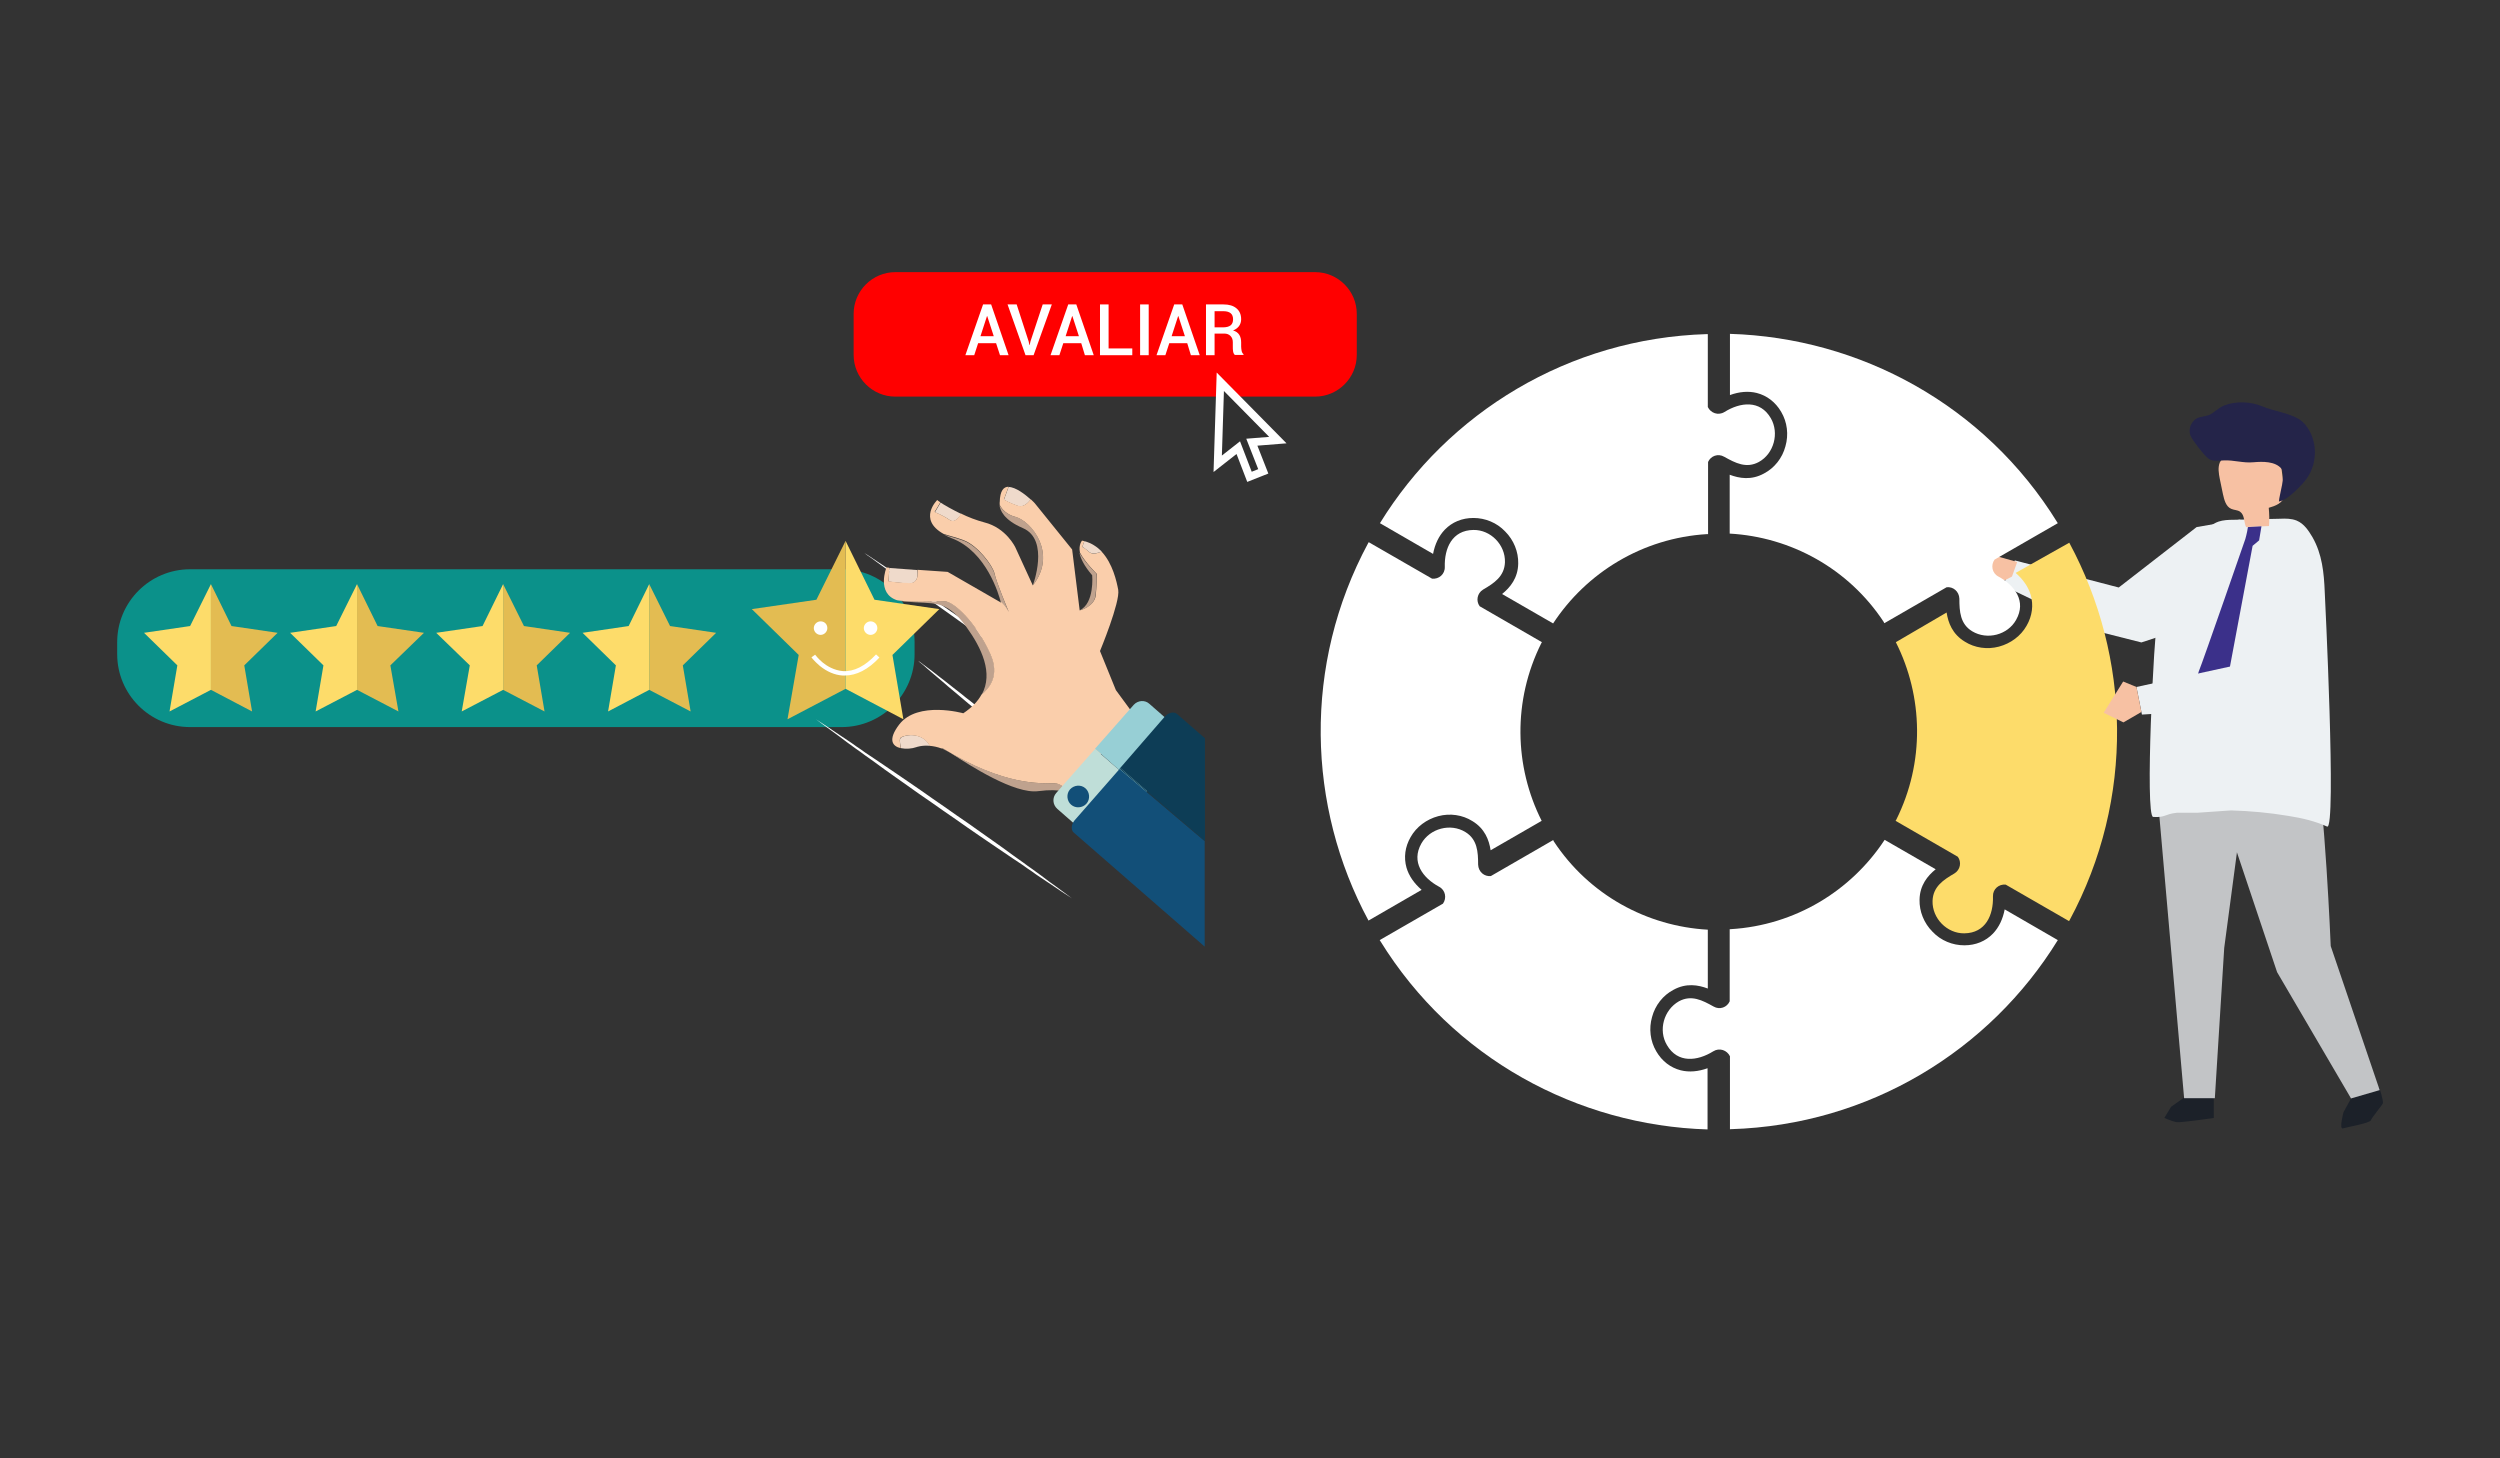 <?xml version="1.0" encoding="utf-8"?>
<!-- Generator: Adobe Illustrator 22.0.0, SVG Export Plug-In . SVG Version: 6.00 Build 0)  -->
<svg version="1.1" id="Layer_1" xmlns="http://www.w3.org/2000/svg" xmlns:xlink="http://www.w3.org/1999/xlink" x="0px" y="0px"
	 viewBox="0 0 960 560" style="enable-background:new 0 0 960 560;" xml:space="preserve">
<rect x="0" y="0" width="960" height="560" fill="#333333" stroke="none"/>
<style type="text/css">
	.st0{fill:#0B918A;}
	.st1{fill:#FFFFFF;}
	.st2{fill:#E3BC52;}
	.st3{fill:#FDDC6A;}
	.st4{fill:#EFDACB;}
	.st5{fill:#BFA28E;}
	.st6{fill:#FACEAB;}
	.st7{fill:#BFDED8;}
	.st8{fill:#97CFD5;}
	.st9{fill:#124F78;}
	.st10{fill:#0D3D56;}
	.st11{fill:#EDF1F3;}
	.st12{fill:#F7C1A3;}
	.st13{fill:#1C2129;}
	.st14{fill:#C2C4C6;}
	.st15{fill:#242449;}
	.st16{fill:#3B308A;}
	.st17{fill:#FF0000;}
	.st18{fill:#303030;stroke:#FFFFFF;stroke-width:3;stroke-miterlimit:10;}
</style>
<g>
	<path class="st0" d="M351.2,251.2c0,15.5-12.6,28-28,28H73c-15.5,0-28-12.6-28-28v-4.6c0-15.5,12.6-28,28-28h250.2
		c15.5,0,28,12.6,28,28V251.2z"/>
	<path class="st1" d="M352.4,253.6c0,0,0.3,0.3,1,0.7c0.6,0.5,1.6,1.2,2.8,2.1c1.2,0.9,2.7,2,4.3,3.3c0.8,0.6,1.7,1.3,2.6,2
		s1.9,1.5,2.9,2.3s2.1,1.6,3.2,2.5s2.2,1.8,3.4,2.7c2.3,1.8,4.8,3.8,7.3,5.8c1.3,1,2.5,2,3.8,3.1c1.3,1,2.6,2.1,3.9,3.2
		c2.6,2.1,5.3,4.3,8,6.5s5.4,4.3,8,6.5c1.3,1.1,2.6,2.1,3.9,3.2s2.6,2.1,3.8,3.1c2.5,2.1,4.9,4,7.2,5.9c1.1,0.9,2.2,1.9,3.3,2.8
		c1.1,0.9,2.1,1.8,3.1,2.6c1,0.8,1.9,1.6,2.8,2.4s1.8,1.5,2.6,2.2c1.6,1.4,3,2.5,4.1,3.5s2,1.8,2.7,2.3c0.6,0.5,0.9,0.8,0.9,0.8
		s-0.3-0.3-1-0.7c-0.6-0.5-1.6-1.2-2.8-2.1c-1.2-0.9-2.7-2-4.3-3.3c-0.8-0.6-1.7-1.3-2.6-2s-1.9-1.5-2.9-2.3s-2.1-1.6-3.2-2.5
		s-2.2-1.8-3.4-2.7c-2.3-1.8-4.8-3.8-7.3-5.8c-1.3-1-2.5-2-3.8-3.1c-1.3-1-2.6-2.1-3.9-3.2c-2.6-2.1-5.3-4.3-8-6.5s-5.4-4.3-8-6.5
		c-1.3-1.1-2.6-2.1-3.9-3.2s-2.6-2.1-3.8-3.1c-2.5-2.1-4.9-4-7.2-5.9c-1.1-0.9-2.2-1.9-3.3-2.8c-1.1-0.9-2.1-1.8-3.1-2.6
		c-1-0.8-1.9-1.6-2.8-2.4s-1.8-1.5-2.6-2.2c-1.6-1.4-3-2.5-4.1-3.5s-2-1.8-2.7-2.3C352.7,253.9,352.4,253.6,352.4,253.6z"/>
	<path class="st1" d="M313.3,276.2c0,0,0.4,0.3,1.1,0.7c0.7,0.5,1.8,1.2,3.2,2.1c1.4,0.9,3,2,4.9,3.3c0.9,0.6,2,1.3,3,2
		c1.1,0.7,2.2,1.5,3.3,2.3c1.2,0.8,2.4,1.6,3.6,2.5c1.3,0.9,2.5,1.7,3.9,2.6c2.7,1.8,5.5,3.7,8.4,5.7c1.4,1,2.9,2,4.4,3
		s3,2.1,4.5,3.1c3,2.1,6.1,4.3,9.2,6.4c3.1,2.2,6.1,4.3,9.2,6.4c1.5,1.1,3,2.1,4.5,3.2c1.5,1,2.9,2.1,4.4,3.1c2.9,2,5.6,4,8.2,5.9
		c1.3,0.9,2.6,1.9,3.8,2.7c1.2,0.9,2.4,1.8,3.6,2.6c1.1,0.8,2.2,1.6,3.3,2.4c1,0.8,2,1.5,2.9,2.2c1.8,1.3,3.5,2.5,4.8,3.5
		s2.4,1.7,3.1,2.3c0.7,0.5,1.1,0.8,1.1,0.8s-0.4-0.3-1.1-0.7c-0.7-0.5-1.8-1.2-3.2-2.1c-1.4-0.9-3-2-4.9-3.3c-0.9-0.6-2-1.3-3-2
		c-1.1-0.7-2.2-1.5-3.3-2.3c-1.2-0.8-2.4-1.6-3.6-2.5c-1.3-0.9-2.5-1.7-3.9-2.6c-2.7-1.8-5.5-3.7-8.4-5.7c-1.4-1-2.9-2-4.4-3
		s-3-2.1-4.5-3.1c-3-2.1-6.1-4.3-9.2-6.4c-3.1-2.2-6.1-4.3-9.2-6.4c-1.5-1.1-3-2.1-4.5-3.2c-1.5-1-2.9-2.1-4.4-3.1
		c-2.9-2-5.6-4-8.2-5.9c-1.3-0.9-2.6-1.9-3.8-2.7c-1.2-0.9-2.4-1.8-3.6-2.6c-1.1-0.8-2.2-1.6-3.3-2.4c-1-0.8-2-1.5-2.9-2.2
		c-1.8-1.3-3.4-2.5-4.8-3.5c-1.3-1-2.4-1.7-3.1-2.3C313.7,276.5,313.3,276.2,313.3,276.2z"/>
	<path class="st1" d="M331.7,212.2c0,0,0.5,0.3,1.4,0.9c0.9,0.6,2.2,1.5,3.9,2.6c1.7,1.1,3.7,2.5,6,4c1.2,0.8,2.4,1.6,3.7,2.5
		c1.3,0.9,2.7,1.8,4.1,2.8s2.9,2,4.4,3s3.1,2.1,4.7,3.2c3.2,2.2,6.7,4.6,10.2,7c1.8,1.2,3.6,2.5,5.4,3.7c1.8,1.3,3.7,2.5,5.5,3.8
		c3.7,2.6,7.5,5.2,11.2,7.8s7.5,5.3,11.2,7.8c1.8,1.3,3.7,2.6,5.5,3.9s3.6,2.5,5.3,3.8c3.5,2.5,6.9,4.9,10.1,7.2
		c1.6,1.1,3.2,2.3,4.7,3.3c1.5,1.1,3,2.1,4.4,3.1s2.7,2,4,2.9s2.5,1.8,3.6,2.6c2.3,1.6,4.2,3.1,5.8,4.2c1.6,1.2,2.9,2.1,3.8,2.7
		s1.3,1,1.3,1s-0.5-0.3-1.4-0.9s-2.2-1.5-3.9-2.6c-1.7-1.1-3.7-2.5-6-4c-1.2-0.8-2.4-1.6-3.7-2.5c-1.3-0.9-2.7-1.8-4.1-2.8
		s-2.9-2-4.4-3s-3.1-2.1-4.7-3.2c-3.2-2.2-6.7-4.6-10.2-7c-1.8-1.2-3.6-2.5-5.4-3.7c-1.8-1.3-3.7-2.5-5.5-3.8
		c-3.7-2.6-7.5-5.2-11.2-7.8c-3.7-2.6-7.5-5.3-11.2-7.8c-1.8-1.3-3.7-2.6-5.5-3.9c-1.8-1.3-3.6-2.5-5.3-3.8
		c-3.5-2.5-6.9-4.9-10.1-7.2c-1.6-1.1-3.2-2.3-4.7-3.3c-1.5-1.1-3-2.1-4.4-3.1s-2.7-2-4-2.9s-2.5-1.8-3.6-2.6
		c-2.3-1.6-4.2-3.1-5.8-4.2c-1.6-1.2-2.9-2.1-3.8-2.7C332.2,212.5,331.7,212.2,331.7,212.2z"/>
	<polygon class="st2" points="249.3,224.3 257.3,240.4 275,243 262.2,255.5 265.2,273.2 249.3,264.9 249.3,264.9 	"/>
	<polygon class="st3" points="236.5,255.5 223.7,243 241.4,240.4 249.3,224.3 249.3,264.9 233.5,273.2 	"/>
	<polygon class="st2" points="193.2,224.3 201.2,240.4 218.9,243 206.1,255.5 209.1,273.2 193.2,264.9 193.2,264.9 	"/>
	<polygon class="st3" points="180.4,255.5 167.5,243 185.3,240.4 193.2,224.3 193.2,264.9 177.3,273.2 	"/>
	<polygon class="st2" points="145,240.4 162.8,243 149.9,255.5 153,273.2 137.1,264.9 137.1,224.3 	"/>
	<polygon class="st3" points="111.4,243 129.1,240.4 137.1,224.3 137.1,264.9 121.2,273.2 124.2,255.5 	"/>
	<polygon class="st2" points="88.9,240.4 106.6,243 93.8,255.5 96.8,273.2 81,264.9 81,224.3 	"/>
	<polygon class="st3" points="55.3,243 73,240.4 81,224.3 81,264.9 65.1,273.2 68.1,255.5 	"/>
	<g>
		<path class="st4" d="M357.1,286.4c-3.1-0.3-5.2,0.5-5.2,0.5c-1.7,0.6-4,0.8-5.9,0.4c-0.3-1.2-0.6-2.9-0.3-3.7
			C346.1,282.4,353.9,280.4,357.1,286.4z"/>
		<path class="st5" d="M405.1,300.8c1.7,0,3.7,1.3,5.6,3.1l-0.5,0.8c0,0-2.4-2.1-11.5-0.9s-26.2-9.8-33.4-14.5
			c-1.3-0.8-2.5-1.4-3.7-1.9c0.4,0,0.6,0,0.6,0C386,302,399.9,300.7,405.1,300.8z"/>
		<path class="st5" d="M380.4,251.2c3.7,8.2-0.4,13.2-3.4,15.5c4.5-8.2,0-17.8-6-26.1c-8-10.8-12-8.5-23.6-9.6
			c-1-0.1-1.9-0.3-2.7-0.5c7.2,1.1,15.6,0.2,18.3,0.4C366.5,231.1,375,239.1,380.4,251.2z"/>
		<path class="st4" d="M349.2,224c-4.1-0.1-8-0.7-8-0.7l0.3-5.2l10.7,0.8C352.4,219.6,353,224.1,349.2,224z"/>
		<path class="st5" d="M381.9,220.4c0.7,3.1,5.5,14.8,5.5,14.8c-0.8-1.8-2-3.1-3.1-4c-0.7-2.7-5.4-19.4-18.8-24.5
			c-1.2-0.5-2.3-1-3.2-1.5c2.4,0.9,5.1,1.4,7.9,2.5C375.4,209.7,381.2,217.2,381.9,220.4z"/>
		<path class="st4" d="M364.7,199.7c-2.6-1.8-5.7-3-5.7-3l2.2-3.7c1.5,1,4.5,2.7,8,4.4C368.4,198.4,366.7,201.1,364.7,199.7z"/>
		<path class="st5" d="M390,198.5c6,1.5,16.2,14.1,6.6,26.3c0,0,6.6-17.5-3.8-22c-7.5-3.2-8.8-7-9-8.9
			C384.7,195.6,386.5,197.6,390,198.5z"/>
		<path class="st4" d="M390.9,194.3c-3-1-5.4-2.4-5.4-2.4l1.8-4.9c2.7,0,6.4,2.9,8.5,4.8C394.9,193,393,195,390.9,194.3z"/>
		<path class="st5" d="M421.1,220.4c0,0,0.1,3.5-0.4,8.1c-0.4,4.6-6.2,5.9-6.2,5.9c5.9-2.6,4.9-13.5,4.9-13.5
			c-3.2-3.7-4.5-6.6-4.9-8.7C416.6,216,421.1,220.4,421.1,220.4z"/>
		<g>
			<path class="st6" d="M361.1,192.9l-2.2,3.7c0,0,3.1,1.2,5.7,3c2.1,1.4,3.8-1.2,4.4-2.4c2.8,1.4,6,2.6,9,3.4
				c8.4,2.1,11.9,9.6,11.9,9.6l6.7,14.6c9.6-12.2-0.6-24.7-6.6-26.3c-3.5-0.9-5.3-3-6.1-4.6c-0.1-0.7,0-1.1,0-1.1
				c0.1-4.4,1.5-5.9,3.4-5.9l-1.8,4.9c0,0,2.4,1.4,5.4,2.4c2.2,0.7,4-1.3,4.9-2.5c1,0.9,1.6,1.6,1.6,1.6l14.3,17.7l2.9,23.4
				c0,0,5.7-1.4,6.2-5.9c0.4-4.6,0.4-8.1,0.4-8.1s-4.5-4.4-6.5-8.2c-0.6-3.1,0.8-4.6,0.8-4.6c0.3,0.1,0.6,0.1,0.9,0.2l-0.8,2.2
				c0,0,1.1,0.5,2.7,2c1.3,1.2,3.7,0.2,4.7-0.2c4.3,4.6,5.8,11.5,6.4,14.7c0.8,4.7-7,23.5-7,23.5l6.1,15l6.9,9.4l-24.8,29.5
				c-1.9-1.7-3.9-3.1-5.6-3.1c-5.2-0.1-19.1,1.2-42.9-13.4c0,0-0.2-0.1-0.6,0c-1.6-0.6-3.2-0.9-4.5-1c-3.2-5.9-11-4-11.4-2.8
				c-0.2,0.8,0.1,2.5,0.3,3.7c-3.2-0.7-5.1-3.2-0.6-9.1c7.1-9.2,24.6-4.3,24.6-4.3c3.3-2.2,5.6-4.6,7-7.2c3-2.4,7.1-7.3,3.4-15.5
				c-5.4-12.1-13.9-20.1-17.5-20.3c-2.7-0.1-11.1,0.7-18.3-0.4c-8.1-2.6-4.1-12.6-4.1-12.6l1.1,0.1l-0.3,5.2c0,0,3.8,0.6,8,0.7
				c3.8,0.1,3.2-4.3,3.1-5.1l11.6,0.8l20.5,11.8c0,0,0-0.1-0.1-0.4c1.1,0.9,2.2,2.2,3.1,4c0,0-4.9-11.6-5.5-14.8
				c-0.7-3.1-6.5-10.7-11.7-12.7c-2.8-1.1-5.5-1.7-7.9-2.5c-10-5.6-2.4-13-2.4-13S360.4,192.5,361.1,192.9z"/>
			<path class="st4" d="M418.3,212c-1.7-1.5-2.7-2-2.7-2l0.8-2.2c2.7,0.7,4.9,2.2,6.7,4C422,212.2,419.6,213.1,418.3,212z"/>
		</g>
		<g>
			<g>
				<g>
					<g>
						<g>
							<path class="st7" d="M420.5,287.6l-14.9,16.9c-1.6,1.8-1.4,4.5,0.4,6.1l12.9,11.3c1.8,1.6,4.5,1.4,6.1-0.4l14.9-16.9
								l-4.4-3.9L420.5,287.6z"/>
							<path class="st8" d="M435.4,270.6l-14.9,16.9l14.9,13.2l4.4,3.9l14.9-16.9c1.6-1.8,1.4-4.5-0.4-6.1l-12.9-11.3
								C439.7,268.7,437,268.9,435.4,270.6z"/>
						</g>
						<path class="st9" d="M416.8,302.7c1.7,1.5,1.9,4.2,0.4,5.9c-1.5,1.7-4.2,1.9-5.9,0.4c-1.7-1.5-1.9-4.2-0.4-5.9
							C412.5,301.4,415.1,301.2,416.8,302.7z"/>
					</g>
				</g>
			</g>
		</g>
		<g>
			<path class="st9" d="M413,314.6l16.9-19.3l32.7,27.7v40.5l-50.4-43.9C411.1,318.5,411.4,316.2,413,314.6z"/>
			<path class="st10" d="M430.2,294.9l-0.3,0.3l0,0l17.1-19.7c1.4-1.8,3.6-2.4,4.9-1.4l10.8,9.4V323L430.2,294.9z"/>
			<polyline class="st10" points="462.6,323 429.9,295.2 430.2,294.9 			"/>
		</g>
	</g>
	<polygon class="st2" points="313.5,230.3 288.7,233.9 306.7,251.5 302.4,276.2 324.7,264.5 324.7,207.7 	"/>
	<polygon class="st3" points="360.7,233.9 335.8,230.3 324.7,207.7 324.7,264.5 346.9,276.2 342.7,251.5 	"/>
	<g>
		<g>
			<path class="st1" d="M317.7,241.2c0,1.4-1.2,2.6-2.6,2.6s-2.6-1.2-2.6-2.6c0-1.4,1.2-2.6,2.6-2.6
				C316.6,238.6,317.7,239.7,317.7,241.2z"/>
			<path class="st1" d="M336.9,241.2c0,1.4-1.2,2.6-2.6,2.6s-2.6-1.2-2.6-2.6c0-1.4,1.2-2.6,2.6-2.6
				C335.7,238.6,336.9,239.7,336.9,241.2z"/>
		</g>
	</g>
	<path class="st1" d="M324.4,259.4c-0.3,0-0.6,0-0.9,0c-3-0.2-6-1.5-8.7-3.7c-2-1.7-3.2-3.2-3.2-3.3l1.4-1c0,0,1.1,1.5,2.9,3
		c1.7,1.4,4.4,3,7.7,3.3c4.3,0.3,8.6-1.9,12.8-6.4l1.3,1.2C333.4,257.1,328.9,259.4,324.4,259.4z"/>
</g>
<g>
	<polygon class="st11" points="860.3,199.5 843.5,202.4 813.6,225.6 773.7,215.2 769.1,224.8 806.1,242.6 822.3,246.7 843.3,239.8 	
		"/>
	<polygon class="st12" points="772.6,221.4 766.4,224.6 761.9,224.1 761.9,222.5 764.5,221.5 756,219.7 755.2,215.6 765.4,213.2 
		774.6,215.8 	"/>
	<g>
		<path class="st13" d="M841.6,419.4l-7.9,5.6l-2.6,4.3c0,0,3,1.3,4.6,1.6c1.6,0.3,14.4-1.6,14.4-1.6v-7.5L841.6,419.4z"/>
		<path class="st13" d="M902.8,421.8l-2.9,5.3c0,0-1.8,6.7-0.2,6.2s10.3-2,10.7-3.1s4.2-5.6,4.6-6.5c0.4-0.8-1.4-6.2-1.4-6.2
			L902.8,421.8z"/>
		<path class="st14" d="M849,297.5l25.4,75.8l28.4,48.5l11-3.2L895,363.3c0,0-2.3-55.5-6-71.8L849,297.5z"/>
		<polygon class="st14" points="828.8,308.9 838.7,421.7 850.5,421.7 854.1,364 860.9,312.9 835.1,282.7 		"/>
		<path class="st11" d="M828.5,236.8c1.2-5.8,1.7-12.1,4.6-17.5c2.9-5.4,8.3-9.5,12.5-14.1c1.8-2,3.7-4,6.3-4.9
			c1.8-0.6,3.8-0.7,5.8-0.7c5.9-0.1,11.8-0.3,17.8-0.4c2.2-0.1,4.4-0.1,6.4,0.7c2.9,1.2,4.6,3.9,6.1,6.4c3.7,6.5,4.4,13.6,4.7,21
			c0,0.1,4.6,91.9,0.9,90.1c-4.6-2.1-9.8-3.3-14.9-4.1c-7.2-1.2-14.6-1.9-22-2.1l-13,0.9h-7.8c-4.7,0.5-4.3,1.9-9.1,1.6
			C823.6,313.3,827.1,243.4,828.5,236.8z"/>
		<g>
			<path class="st12" d="M862.5,202.4c2.9-0.1,5.9-0.3,8.8-0.4c0.2-2.3,0.1-4.7-0.1-7c2.5-0.7,5.4-1.8,5.9-4.4
				c0.2-0.8,0.1-1.6,0-2.4c-0.4-3.3-0.8-6.7-1.2-10c-0.1-1.2-0.3-2.3-0.8-3.4c-1-1.8-3.1-2.7-5.1-3.1c-5.1-1.2-10.7-0.4-14.9,2.8
				c-1.1,0.8-2.1,1.9-2.7,3.1c-0.8,2-0.4,4.2,0,6.3c0.4,1.9,0.8,3.9,1.2,5.8c0.5,2.2,1.1,4.8,3.2,5.7c1.1,0.5,2.4,0.4,3.4,1.1
				C862,197.8,861.6,200.5,862.5,202.4z"/>
			<path class="st15" d="M846.2,159.9c0.7-0.1,1.3-0.3,2-0.5c2.1-0.9,3.6-2.8,5.9-3.7c4.6-1.8,10.3-1.5,14.8,0.4
				c4.3,1.8,10.2,2.5,14,4.9c1.6,1,2.8,2.5,3.8,4.2c3.3,5.7,2.9,13.3-1,18.7c-0.9,1.2-1.9,2.3-2.9,3.3c-2.2,2.1-4.8,4.8-7.7,5.4
				c0.1-2.5,2.8-10.4,1-12.6c-2.4-2.9-7.2-2.8-10.7-2.5c-4.1,0.4-7.5-0.9-11.5-0.7c-2.1,0.1-4.4,0.5-6-0.8c-1.8-1.5-5.7-6.5-6.7-8.6
				c-0.8-1.9-0.3-4.2,1.1-5.7C843.5,160.3,844.8,160.2,846.2,159.9z"/>
		</g>
	</g>
	<g>
		<path class="st16" d="M855.1,262.4l-7.5,9.2l-3.8-11c0-0.9,0.2-1.8,0.5-2.7c1.6-3.8,17.9-50.9,17.9-50.9s0.7-2.4,1-4.6l5.2-0.3
			l-0.9,5.4l-2.5,2.1L855.1,262.4z"/>
	</g>
</g>
<path class="st1" d="M680,160.6c-4.1-7.1-11.7-6.2-17.8-2.4c-2.4,1.5-5.3,0.4-6.4-1.9v-28h-0.4l0,0c-53.1,1.6-99.4,30.2-125.5,72.6
	l20.4,11.8c0.7-3.7,2.2-6.9,4.5-9.3c2.8-2.9,6.6-4.5,11-4.5c4.5,0,9,1.8,12.2,5.2c3.3,3.3,5.1,7.8,5,12.3c-0.1,5.6-3.1,9.2-6.2,11.7
	l19.6,11.3c12.8-19.5,34.3-32.8,59.1-34.3l0,0h0.4v-27.7c1-2.3,3.8-3.4,6.2-2c4.3,2.4,8.5,4.6,13.3,2
	C681.2,174.2,683.3,166.3,680,160.6z"/>
<path class="st1" d="M565.8,203.5c-8.2,0.1-11.2,7-11,14.2c0.1,2.8-2.3,4.8-4.9,4.5l-24.3-14l-0.2,0.3l0,0
	c-25.2,46.8-23.5,101.2,0.1,145l20.4-11.8c-2.9-2.5-4.9-5.4-5.8-8.5c-1.1-3.9-0.6-8,1.6-11.8c2.2-3.9,6.1-6.8,10.6-8
	s9.3-0.5,13.1,1.9c4.8,2.9,6.4,7.3,7,11.2l19.6-11.3c-10.5-20.8-11.2-46.1-0.1-68.3l0,0l0.2-0.3l-23.9-13.8c-1.5-2-1-5,1.3-6.4
	c4.3-2.5,8.2-5.1,8.4-10.5C578.1,209.2,572.4,203.4,565.8,203.5z"/>
<path class="st1" d="M545.8,323.9c-4,7.1,0.5,13.2,6.8,16.6c2.5,1.3,3,4.4,1.5,6.5l-24.3,14l0.2,0.3l0,0
	c27.9,45.2,75.9,70.9,125.7,72.4v-23.5c-3.6,1.3-7.1,1.6-10.3,0.8c-3.9-1-7.2-3.5-9.4-7.3c-2.3-3.9-2.9-8.7-1.6-13.2
	c1.2-4.5,4.2-8.3,8.2-10.4c4.9-2.7,9.5-1.9,13.2-0.5V357c-23.3-1.3-45.6-13.3-59.2-34v-0.1l-0.2-0.3l-23.9,13.8
	c-2.5,0.3-4.8-1.6-4.9-4.4c0-4.9-0.3-9.7-4.9-12.5C557,316,549.1,318.1,545.8,323.9z"/>
<path class="st1" d="M640.1,401.3c4.1,7.1,11.7,6.2,17.8,2.4c2.4-1.5,5.3-0.4,6.4,1.9v28h0.4l0,0c53.1-1.6,99.4-30.2,125.5-72.6
	l-20.4-11.8c-0.7,3.7-2.2,6.9-4.5,9.3c-2.8,2.9-6.6,4.5-11,4.5c-4.5,0-9-1.8-12.2-5.2c-3.3-3.3-5.1-7.8-5-12.3
	c0.1-5.6,3.1-9.2,6.2-11.7l-19.6-11.3c-12.8,19.5-34.3,32.8-59.1,34.3l0,0h-0.4v27.7c-1,2.3-3.8,3.4-6.2,2c-4.3-2.4-8.5-4.6-13.3-2
	C638.9,387.8,636.7,395.6,640.1,401.3z"/>
<path class="st3" d="M754.3,358.4c8.2-0.1,11.2-7,11-14.2c-0.1-2.8,2.3-4.8,4.9-4.5l24.3,14l0.2-0.3l0,0
	c25.2-46.8,23.5-101.2-0.1-145L774,220c2.9,2.5,4.9,5.4,5.8,8.5c1.1,3.9,0.6,8-1.6,11.8c-2.2,3.9-6.1,6.8-10.6,8s-9.3,0.5-13.1-1.9
	c-4.8-2.9-6.4-7.3-7-11.2L728,246.6c10.5,20.8,11.2,46.1,0.1,68.3l0,0l-0.2,0.3l23.9,13.8c1.5,2,1,5-1.3,6.4
	c-4.3,2.5-8.2,5.1-8.4,10.5C741.9,352.7,747.7,358.5,754.3,358.4z"/>
<path class="st1" d="M774.2,238c4-7.1-0.5-13.2-6.8-16.6c-2.5-1.3-3-4.4-1.5-6.5l24.3-14l-0.2-0.3l0,0
	c-27.9-45.2-75.9-70.9-125.7-72.4v23.5c3.6-1.3,7.1-1.6,10.3-0.8c3.9,1,7.2,3.5,9.4,7.3c2.3,3.9,2.9,8.7,1.6,13.2
	c-1.2,4.5-4.2,8.3-8.2,10.4c-4.9,2.7-9.5,1.9-13.2,0.5v22.6c23.3,1.3,45.6,13.3,59.2,34v0.1l0.2,0.3l23.9-13.8
	c2.5-0.3,4.8,1.6,4.9,4.4c0,4.9,0.3,9.7,4.9,12.5C763.1,245.9,771,243.8,774.2,238z"/>
<g>
	<polygon class="st11" points="866.1,220.9 867.1,253.6 820.4,263.8 822.5,274.4 874.1,271.2 883.7,262.2 890.1,230.8 	"/>
	<polygon class="st12" points="822.3,273.4 815.4,277.4 807.8,273.7 815.3,261.7 820.4,263.8 	"/>
</g>
<path class="st17" d="M505,152.3H343.8c-8.8,0-16-7.2-16-16v-15.8c0-8.8,7.2-16,16-16H505c8.8,0,16,7.2,16,16v15.8
	C521,145.1,513.8,152.3,505,152.3z"/>
<g>
	<path class="st1" d="M382.5,131.8h-6.9l-1.5,4.6h-3.4l6.8-19.5h3.1l6.7,19.5H384L382.5,131.8z M376.5,129.1h5.1l-2.5-7.7H379
		L376.5,129.1z"/>
	<path class="st1" d="M395,131.1l0.3,1.4h0.1l0.3-1.4l4.7-14.2h3.5l-7,19.5h-3.1l-6.9-19.5h3.5L395,131.1z"/>
	<path class="st1" d="M415.2,131.8h-6.9l-1.5,4.6h-3.4l6.8-19.5h3.1l6.7,19.5h-3.4L415.2,131.8z M409.2,129.1h5.1l-2.5-7.7h-0.1
		L409.2,129.1z"/>
	<path class="st1" d="M425.7,133.8h9.1v2.6h-12.4v-19.5h3.3V133.8z"/>
	<path class="st1" d="M441.1,136.4h-3.3v-19.5h3.3V136.4z"/>
	<path class="st1" d="M455.9,131.8H449l-1.5,4.6h-3.4l6.8-19.5h3.1l6.7,19.5h-3.4L455.9,131.8z M449.9,129.1h5.1l-2.5-7.7h-0.1
		L449.9,129.1z"/>
	<path class="st1" d="M466.4,128.3v8.1h-3.3v-19.5h6.7c2.2,0,3.8,0.5,5,1.5s1.8,2.4,1.8,4.2c0,1-0.3,1.9-0.8,2.6
		c-0.5,0.7-1.3,1.3-2.3,1.7c1.1,0.3,1.9,0.9,2.4,1.7s0.7,1.8,0.7,2.9v1.6c0,0.6,0.1,1.1,0.2,1.7c0.1,0.5,0.4,1,0.7,1.2v0.3h-3.3
		c-0.4-0.3-0.6-0.8-0.7-1.4c-0.1-0.6-0.1-1.2-0.1-1.9v-1.6c0-1-0.3-1.8-0.9-2.4c-0.6-0.6-1.4-0.9-2.3-0.9H466.4z M466.4,125.7h3.3
		c1.3,0,2.3-0.3,2.9-0.8c0.6-0.5,0.9-1.3,0.9-2.3c0-1-0.3-1.8-0.9-2.3s-1.5-0.8-2.7-0.8h-3.5V125.7z"/>
</g>
<polygon class="st18" points="490.7,169 468.6,146.6 467.6,178.1 475.5,171.9 479.8,183.1 485.1,181 480.7,169.8 "/>
</svg>
